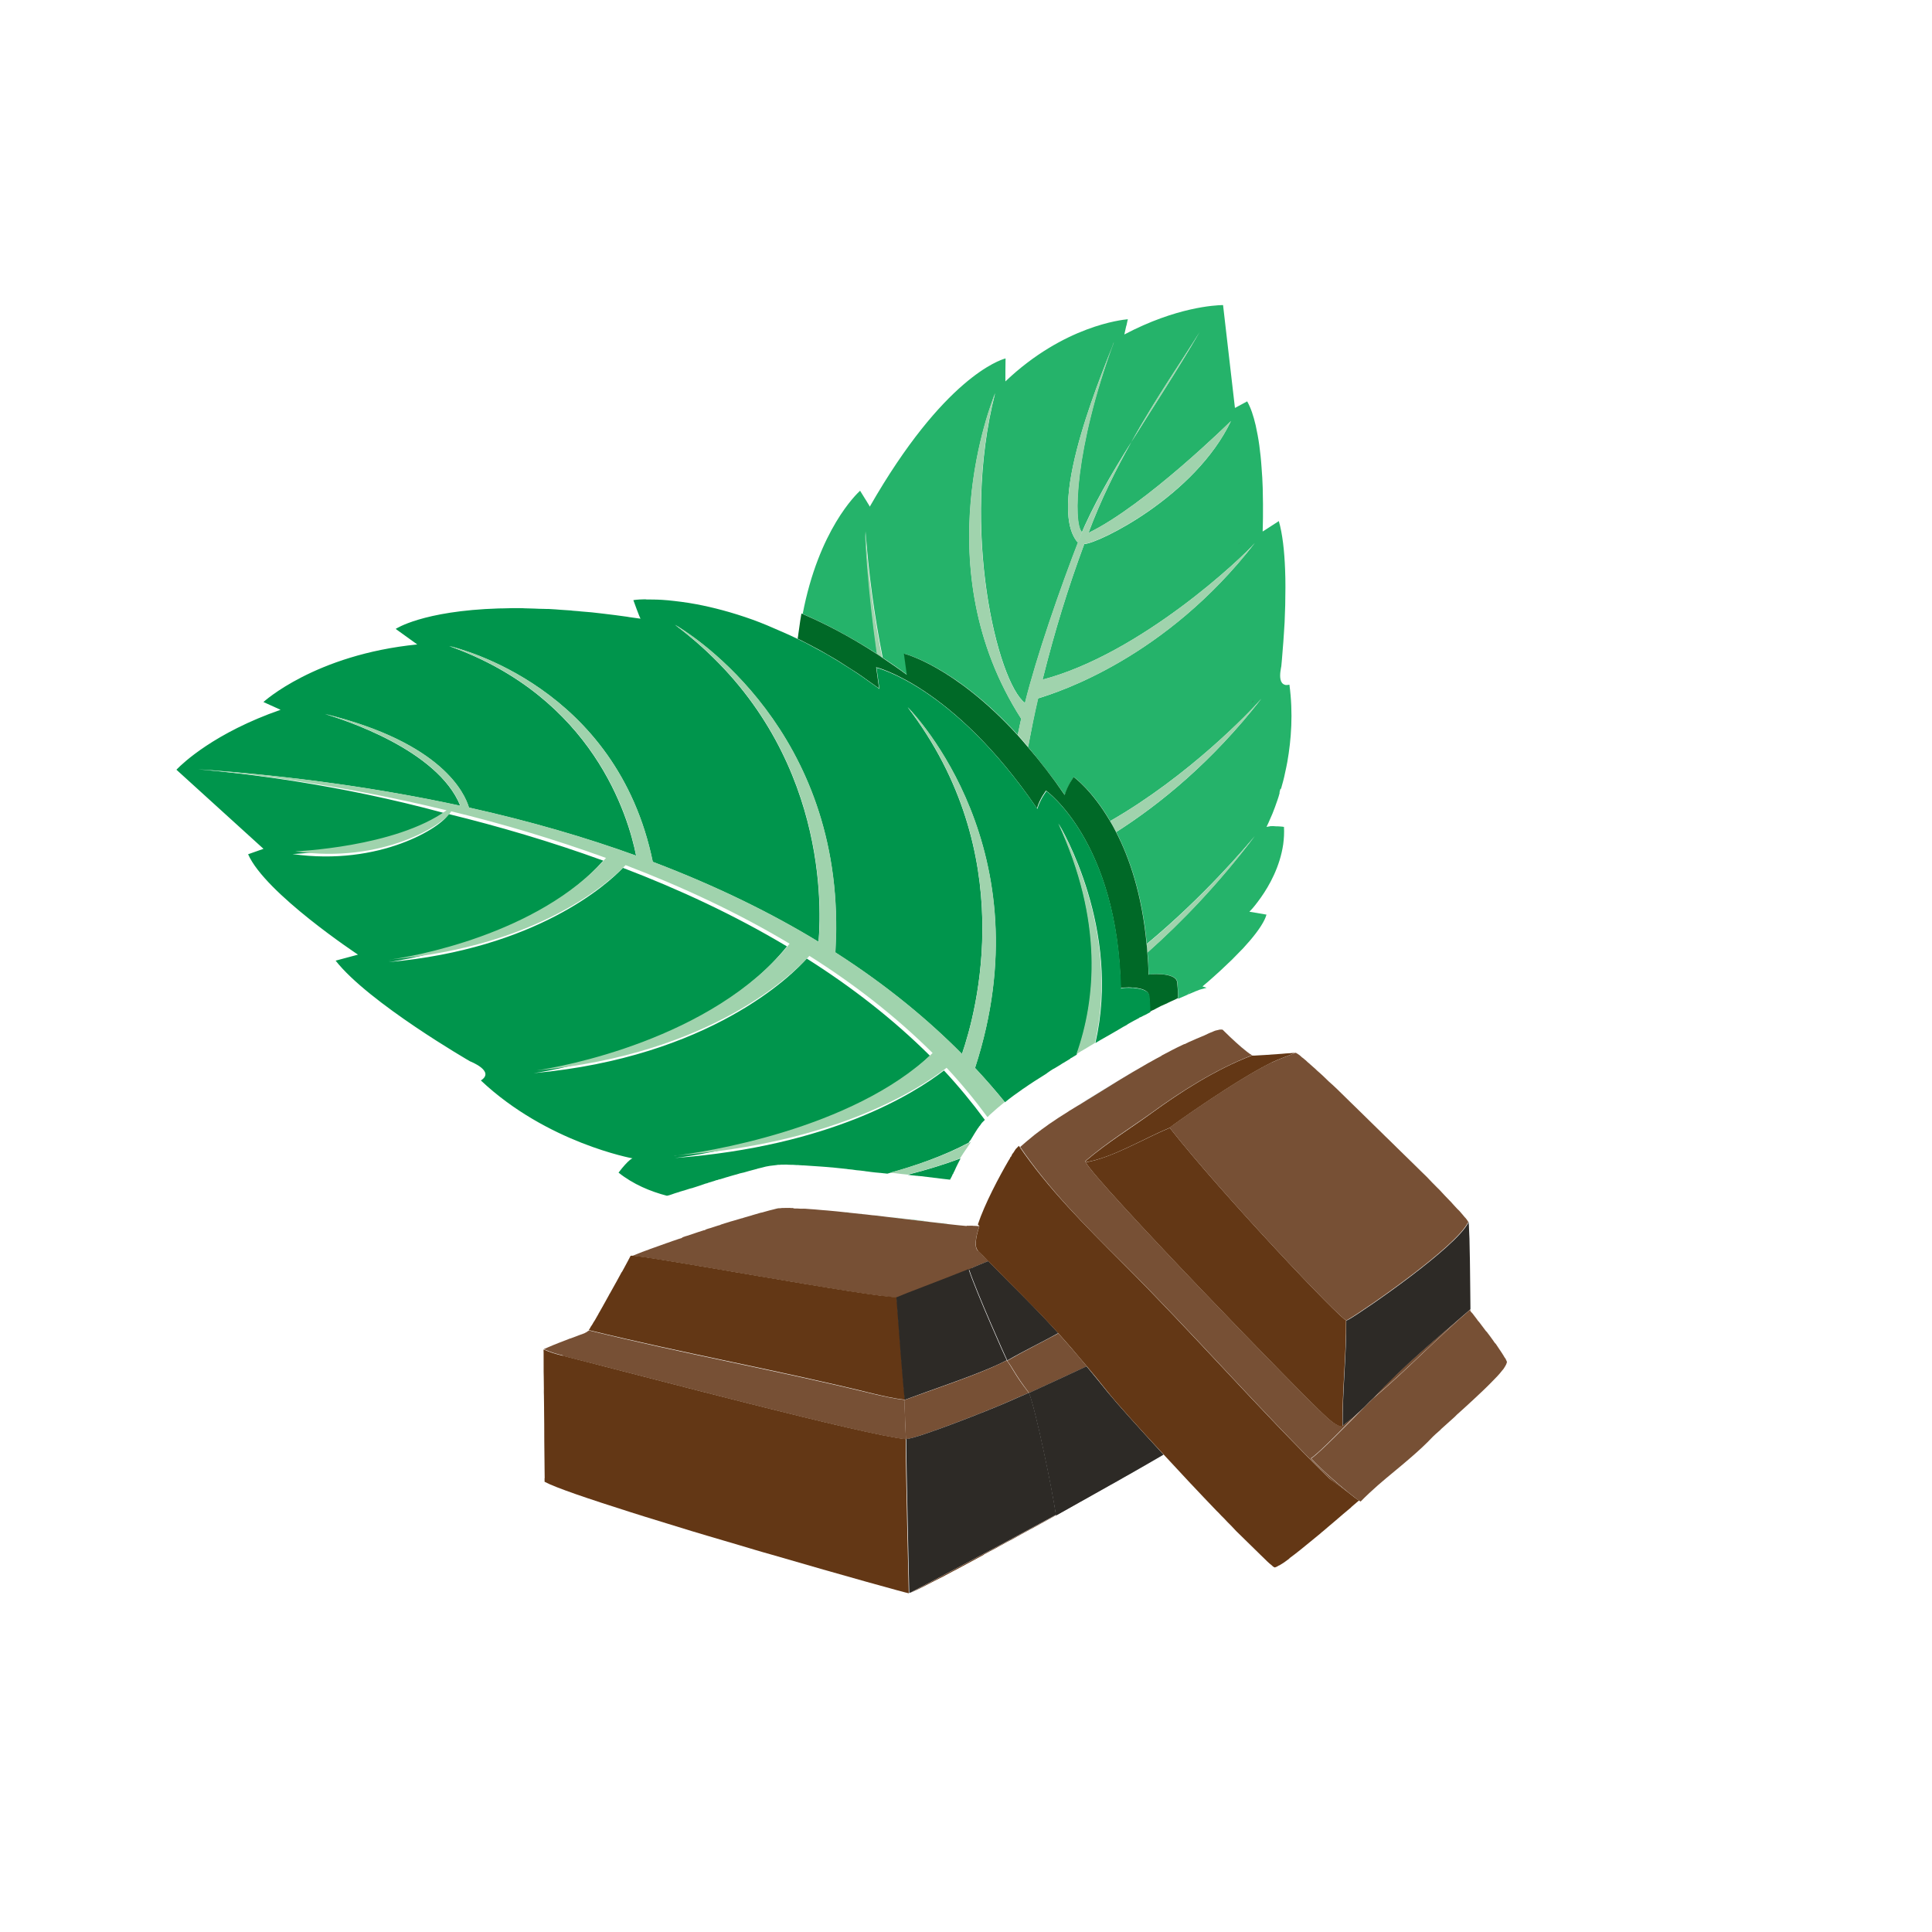 <svg xmlns="http://www.w3.org/2000/svg" fill="none" viewBox="0 0 57 57" height="57" width="57">
<g clip-path="url(#clip0_52_38452)">
<path fill="#D1EDFA" d="M36.434 12.006C36.434 12.006 36.434 12.006 36.781 11.82C36.781 11.82 36.781 11.82 36.777 11.816C36.659 11.88 36.576 11.925 36.524 11.953C36.497 11.966 36.477 11.978 36.461 11.986C36.45 11.998 36.438 12.002 36.43 12.002L36.434 12.006Z"></path>
<path fill="#A0D3AD" d="M15.817 31.593C15.817 31.593 15.754 31.602 15.719 31.606C15.719 31.606 15.754 31.602 15.817 31.593Z"></path>
<path fill="#795035" d="M16.031 39.823C16.031 39.823 16.032 39.839 16.032 39.855C16.032 39.871 16.036 39.891 16.036 39.907C16.036 39.867 16.035 39.835 16.035 39.819C16.035 39.819 16.031 39.823 16.027 39.827L16.031 39.823Z"></path>
<path fill="#633715" d="M31.154 44.71C31.154 44.71 31.149 44.706 31.149 44.698C29.141 45.795 27.124 46.853 26.852 46.995C26.887 46.983 26.974 46.942 27.093 46.885C27.152 46.857 27.219 46.82 27.294 46.784C27.452 46.703 27.645 46.601 27.874 46.488C27.878 46.484 27.882 46.48 27.894 46.476C28.218 46.305 28.596 46.103 29.015 45.876C29.015 45.876 29.023 45.868 29.026 45.864C29.145 45.799 29.263 45.734 29.39 45.67C29.429 45.645 29.473 45.625 29.512 45.601C29.63 45.536 29.749 45.471 29.875 45.407C29.922 45.382 29.966 45.354 30.013 45.33C30.076 45.297 30.135 45.261 30.198 45.228C30.262 45.196 30.321 45.16 30.384 45.127C30.396 45.115 30.416 45.111 30.431 45.103C30.68 44.969 30.928 44.828 31.181 44.69C31.248 44.653 31.319 44.613 31.386 44.577C31.493 44.516 31.595 44.459 31.702 44.398C31.773 44.358 31.844 44.318 31.915 44.277C31.943 44.265 31.97 44.245 31.998 44.233C32.073 44.188 32.152 44.148 32.231 44.099C32.282 44.071 32.333 44.042 32.385 44.014C32.404 44.002 32.42 43.994 32.44 43.982C32.475 43.962 32.507 43.945 32.542 43.925C32.609 43.889 32.68 43.848 32.743 43.808C32.601 43.889 32.452 43.97 32.298 44.055C31.891 44.285 31.497 44.504 31.149 44.698L31.154 44.71Z"></path>
<path fill="#2D2A26" d="M34.321 42.913C33.717 43.273 32.991 43.678 32.297 44.066C32.447 43.985 32.593 43.901 32.743 43.819C32.889 43.742 33.031 43.662 33.165 43.581C33.169 43.577 33.173 43.573 33.177 43.569C33.445 43.415 33.705 43.269 33.938 43.136C33.95 43.124 33.966 43.124 33.977 43.112C34.088 43.047 34.194 42.986 34.293 42.926C34.293 42.926 34.297 42.922 34.301 42.918L34.321 42.913Z"></path>
<path fill="#CFEBF8" d="M37.016 31.14C37.159 31.138 37.508 31.11 37.813 31.087C37.896 31.082 37.98 31.078 38.051 31.069L38.067 31.069C38.118 31.064 38.158 31.064 38.202 31.059C38.162 31.06 38.111 31.064 38.059 31.069C38.059 31.069 38.047 31.073 38.043 31.069C37.968 31.074 37.892 31.079 37.805 31.087C37.654 31.097 37.488 31.107 37.341 31.12C37.266 31.125 37.206 31.13 37.147 31.134C37.087 31.139 37.04 31.139 37.008 31.14C37.008 31.14 37.016 31.14 37.024 31.14L37.016 31.14Z"></path>
<path fill="#CFEBF8" d="M34.623 30.971C34.623 30.971 34.579 30.991 34.56 31.003L34.524 31.023L34.508 31.04C34.508 31.04 34.493 31.04 34.489 31.044C34.481 31.052 34.469 31.056 34.453 31.064C34.508 31.032 34.564 31.007 34.623 30.979L34.623 30.971Z"></path>
<path fill="#CFEBF8" d="M35.938 30.393L35.906 30.401C35.938 30.393 35.966 30.381 35.997 30.38C35.997 30.38 36.009 30.376 36.017 30.376C36.017 30.376 36.017 30.376 36.009 30.376C36.001 30.376 35.993 30.384 35.986 30.384C35.97 30.385 35.954 30.393 35.942 30.397L35.938 30.393Z"></path>
<path fill="#CFEBF8" d="M35.552 30.548C35.62 30.52 35.691 30.487 35.762 30.454C35.77 30.446 35.778 30.446 35.789 30.442C35.813 30.434 35.833 30.422 35.856 30.414C35.845 30.418 35.833 30.422 35.821 30.426C35.781 30.442 35.746 30.455 35.71 30.475C35.71 30.475 35.71 30.475 35.706 30.479C35.647 30.507 35.596 30.528 35.572 30.536L35.564 30.544C35.564 30.544 35.56 30.54 35.556 30.544L35.541 30.552C35.541 30.552 35.536 30.556 35.533 30.56C35.454 30.593 35.374 30.625 35.292 30.662C35.212 30.695 35.138 30.731 35.062 30.768C35.232 30.69 35.398 30.617 35.564 30.552L35.552 30.548Z"></path>
<path fill="#CFEBF8" d="M32.033 32.475C32.14 32.406 32.254 32.338 32.368 32.269C32.81 31.994 33.264 31.716 33.729 31.449C33.769 31.424 33.804 31.404 33.843 31.38C33.792 31.408 33.745 31.441 33.697 31.465C33.595 31.521 33.5 31.578 33.398 31.635C33.047 31.841 32.7 32.051 32.361 32.261C32.246 32.33 32.14 32.398 32.025 32.467C31.958 32.512 31.891 32.548 31.828 32.588C31.828 32.588 31.868 32.572 31.887 32.56C31.943 32.528 31.994 32.491 32.049 32.459L32.033 32.475Z"></path>
<path fill="#CFEBF8" d="M37.016 31.139C37.158 31.138 37.508 31.11 37.813 31.087C37.508 31.11 37.154 31.134 37.016 31.139Z"></path>
<path fill="#CFEBF8" d="M36.312 30.599C36.505 30.788 36.774 31.035 36.961 31.14C36.961 31.14 36.981 31.144 36.993 31.14C36.977 31.14 36.969 31.14 36.961 31.14C36.865 31.085 36.757 30.995 36.641 30.897C36.525 30.799 36.417 30.693 36.316 30.603L36.312 30.599Z"></path>
<path fill="#CFEBF8" d="M44.309 39.932C44.341 39.988 44.369 40.031 44.394 40.07C44.369 40.031 44.345 39.984 44.309 39.932Z"></path>
<path fill="#CFEBF8" d="M44.455 40.197L44.447 40.189C44.439 40.165 44.423 40.134 44.406 40.094C44.431 40.142 44.451 40.177 44.455 40.205L44.455 40.197Z"></path>
<path fill="#25B36A" d="M23.551 18.844C23.551 18.844 23.57 18.856 23.578 18.856C23.57 18.848 23.559 18.844 23.547 18.841L23.551 18.844Z"></path>
<path fill="#25B36A" d="M30.593 23.857C30.673 23.567 30.857 23.338 30.861 23.334C30.861 23.334 30.677 23.563 30.593 23.857Z"></path>
<path fill="#25B36A" d="M25.939 20.311C25.939 20.311 25.939 20.311 25.943 20.315C25.861 19.748 25.857 19.697 25.857 19.689C25.857 19.689 25.886 19.898 25.943 20.315L25.939 20.311Z"></path>
<path fill="#25B36A" d="M37.872 24.382L37.867 24.387L37.872 24.391L37.872 24.382Z"></path>
<path fill="#25B36A" d="M23.663 18.105C24.345 18.395 25.087 18.784 25.883 19.296C25.608 17.378 25.532 15.794 25.538 15.675C25.623 16.905 25.799 18.185 26.043 19.405C26.282 19.561 26.522 19.725 26.77 19.913L26.684 19.287C26.684 19.287 28.161 19.64 30.028 21.68C30.066 21.521 30.089 21.37 30.131 21.207C27.273 16.76 29.264 11.861 29.36 11.602C28.332 15.606 29.424 20.123 30.241 20.741C30.579 19.384 31.249 17.432 31.871 15.834C31.848 15.889 31.817 15.945 31.793 16.001C30.808 14.841 32.7 10.605 32.853 10.111C31.704 13.228 31.652 15.447 31.917 15.698C31.898 15.742 31.882 15.79 31.863 15.834C32.238 14.929 32.776 14.002 33.377 13.043C34.136 11.689 34.918 10.577 35.394 9.794C34.732 10.929 34.021 12.008 33.377 13.043C32.921 13.854 32.474 14.752 32.112 15.724C33.798 14.908 36.316 12.424 36.316 12.424C35.252 14.65 32.397 16.042 31.988 16.051C31.502 17.366 31.126 18.584 30.757 20.053C33.658 19.288 36.657 16.449 37.017 16.024C34.39 19.407 31.241 20.417 30.624 20.606C30.514 21.08 30.42 21.561 30.33 22.038C30.68 22.451 31.046 22.92 31.417 23.456C31.501 23.161 31.685 22.925 31.685 22.925C31.685 22.925 32.217 23.304 32.755 24.223C35.063 22.9 36.884 20.999 37.213 20.615C35.761 22.476 34.226 23.723 32.933 24.547C33.33 25.32 33.699 26.396 33.834 27.847C35.482 26.484 36.752 24.994 37.019 24.666C35.946 26.082 34.851 27.209 33.856 28.097C33.874 28.311 33.885 28.534 33.891 28.76C33.871 28.74 34.708 28.664 34.735 28.981C34.739 29.04 34.757 29.215 34.764 29.465C34.847 29.428 34.93 29.392 35.009 29.359L35.037 29.347C35.068 29.315 35.103 29.271 35.127 29.239C35.099 29.275 35.076 29.307 35.048 29.343C35.072 29.334 35.104 29.318 35.143 29.302C35.159 29.294 35.175 29.286 35.199 29.278C35.242 29.257 35.293 29.237 35.341 29.221C35.365 29.212 35.384 29.2 35.404 29.196C35.44 29.184 35.475 29.179 35.511 29.167C35.543 29.159 35.566 29.151 35.598 29.142L35.538 29.123L35.478 29.104C35.478 29.104 35.486 29.096 35.494 29.088C35.518 29.064 35.569 29.027 35.632 28.971C35.73 28.887 35.864 28.766 36.017 28.626C36.119 28.529 36.229 28.425 36.343 28.317C36.453 28.204 36.567 28.088 36.677 27.976C36.948 27.683 37.191 27.379 37.311 27.127C37.334 27.079 37.353 27.028 37.365 26.984L36.86 26.898C36.86 26.898 36.876 26.882 36.907 26.85C36.97 26.786 37.076 26.654 37.201 26.478C37.451 26.126 37.763 25.567 37.859 24.907C37.881 24.74 37.891 24.569 37.881 24.394L37.861 24.398C37.861 24.398 37.857 24.395 37.853 24.391C37.797 24.383 37.75 24.384 37.706 24.38C37.658 24.381 37.615 24.377 37.579 24.374C37.551 24.37 37.523 24.374 37.5 24.375C37.484 24.375 37.468 24.375 37.456 24.379C37.456 24.379 37.456 24.379 37.452 24.383C37.428 24.383 37.408 24.387 37.397 24.392C37.381 24.392 37.369 24.396 37.365 24.4C37.38 24.368 37.45 24.224 37.543 24.001C37.59 23.889 37.636 23.754 37.69 23.602C37.713 23.539 37.732 23.471 37.751 23.403L37.751 23.372L37.758 23.34L37.778 23.272L37.794 23.272C37.836 23.125 37.882 22.965 37.915 22.794C37.938 22.691 37.961 22.587 37.98 22.48C38.096 21.824 38.155 21.041 38.042 20.201C38.042 20.201 38.042 20.201 38.034 20.201C38.007 20.205 37.987 20.21 37.963 20.21C37.955 20.21 37.939 20.21 37.931 20.21C37.931 20.21 37.927 20.206 37.919 20.206C37.919 20.206 37.915 20.202 37.907 20.203C37.76 20.16 37.758 19.962 37.776 19.815C37.787 19.724 37.802 19.66 37.802 19.66C37.802 19.66 37.831 19.374 37.862 18.941C37.876 18.766 37.886 18.571 37.9 18.357C37.916 18.035 37.924 17.682 37.924 17.329C37.926 17.15 37.92 16.971 37.914 16.793C37.893 16.261 37.84 15.754 37.728 15.37C37.728 15.37 37.721 15.378 37.717 15.382C37.26 15.681 37.252 15.681 37.252 15.681C37.252 15.681 37.255 15.677 37.252 15.673C37.255 15.629 37.273 15.081 37.254 14.395C37.248 14.2 37.237 13.994 37.219 13.78C37.21 13.677 37.205 13.569 37.192 13.462C37.17 13.252 37.144 13.046 37.106 12.844C37.085 12.745 37.068 12.65 37.047 12.551C37.014 12.409 36.977 12.278 36.936 12.159C36.895 12.041 36.846 11.93 36.794 11.839C36.794 11.839 36.79 11.843 36.786 11.847C36.442 12.03 36.438 12.034 36.438 12.034L36.434 12.03L36.084 9.001C36.084 9.001 36.076 9.001 36.069 9.001C36.069 9.001 36.064 8.997 36.06 9.001C35.858 9.007 34.712 9.055 33.168 9.87C33.168 9.87 33.168 9.87 33.172 9.866C33.195 9.762 33.214 9.687 33.225 9.627C33.229 9.615 33.233 9.603 33.237 9.591C33.259 9.472 33.271 9.436 33.275 9.424L33.279 9.42C33.279 9.42 33.275 9.424 33.263 9.42C33.108 9.434 31.387 9.611 29.662 11.253C29.662 11.253 29.662 11.245 29.662 11.237C29.663 10.987 29.662 10.836 29.665 10.737C29.667 10.574 29.667 10.574 29.667 10.574C29.667 10.574 29.663 10.578 29.655 10.578C29.505 10.62 27.843 11.138 25.661 14.948C25.661 14.948 25.653 14.94 25.653 14.932C25.645 14.916 25.633 14.889 25.609 14.857C25.593 14.833 25.581 14.814 25.564 14.782C25.532 14.727 25.492 14.672 25.463 14.62C25.415 14.541 25.375 14.478 25.375 14.478C25.375 14.478 25.371 14.482 25.367 14.486C25.272 14.575 24.152 15.631 23.679 18.128L23.663 18.105ZM36.537 16.057C36.537 16.057 36.572 16.021 36.584 16.001C36.584 16.001 36.565 16.021 36.537 16.057ZM36.921 20.745C36.944 20.721 36.964 20.701 36.98 20.669C36.98 20.669 36.952 20.697 36.921 20.745ZM36.37 27.518C36.37 27.518 36.402 27.479 36.417 27.454C36.417 27.454 36.394 27.479 36.37 27.518ZM36.737 25.05C36.761 25.026 36.78 24.998 36.8 24.97C36.8 24.97 36.772 24.998 36.737 25.05Z"></path>
<path fill="#25B36A" d="M33.072 29.169C33.072 29.169 33.072 29.169 33.08 29.161C33.08 29.161 33.072 29.161 33.076 29.165L33.072 29.169Z"></path>
<path fill="#25B36A" d="M33.308 29.143C33.189 29.144 33.102 29.153 33.078 29.161C33.11 29.153 33.201 29.148 33.308 29.143Z"></path>
<path fill="#524B48" d="M36.574 16.002C36.574 16.002 36.539 16.038 36.527 16.057C36.559 16.026 36.574 16.002 36.574 16.002Z"></path>
<path fill="#524B48" d="M36.981 20.669C36.957 20.693 36.938 20.713 36.922 20.745C36.965 20.701 36.985 20.673 36.981 20.669Z"></path>
<path fill="#524B48" d="M36.797 24.97C36.774 24.994 36.754 25.022 36.735 25.05C36.774 25.002 36.793 24.974 36.797 24.97Z"></path>
<path fill="#524B48" d="M36.398 27.459C36.398 27.459 36.367 27.499 36.352 27.522C36.379 27.487 36.398 27.459 36.398 27.459Z"></path>
<path fill="#A0D3AD" d="M33.375 13.043C34.019 12.008 34.733 10.925 35.392 9.794C34.912 10.581 34.13 11.693 33.375 13.043Z"></path>
<path fill="#A0D3AD" d="M37.213 20.615C36.883 20.999 35.062 22.9 32.754 24.223C32.815 24.322 32.872 24.432 32.932 24.547C34.225 23.723 35.76 22.476 37.213 20.615Z"></path>
<path fill="#A0D3AD" d="M32.853 10.111C32.7 10.605 30.805 14.837 31.794 16.001C31.817 15.945 31.848 15.889 31.871 15.834C31.89 15.79 31.906 15.742 31.925 15.698C31.66 15.447 31.712 13.228 32.861 10.111L32.853 10.111Z"></path>
<path fill="#A0D3AD" d="M25.524 15.679C25.513 15.795 25.594 17.381 25.869 19.3C25.92 19.335 25.976 19.374 26.028 19.409C25.785 18.189 25.609 16.909 25.524 15.679Z"></path>
<path fill="#A0D3AD" d="M30.628 20.602C31.249 20.416 34.398 19.406 37.021 16.02C36.66 16.445 33.662 19.283 30.761 20.049C31.13 18.58 31.506 17.361 31.992 16.046C32.397 16.034 35.255 14.646 36.319 12.419C36.319 12.419 33.801 14.903 32.115 15.719C32.478 14.747 32.921 13.853 33.38 13.039C32.784 14.002 32.246 14.928 31.866 15.829C31.245 17.428 30.575 19.38 30.236 20.737C29.42 20.119 28.327 15.601 29.356 11.597C29.26 11.856 27.268 16.756 30.126 21.203C30.088 21.362 30.062 21.517 30.024 21.676C30.128 21.786 30.233 21.912 30.337 22.038C30.424 21.556 30.522 21.079 30.632 20.606L30.628 20.602Z"></path>
<path fill="#A0D3AD" d="M37.017 24.674C36.751 25.002 35.481 26.492 33.833 27.855C33.837 27.939 33.846 28.018 33.855 28.105C34.854 27.221 35.945 26.09 37.017 24.674Z"></path>
<path fill="#A0D3AD" d="M35.126 29.239C35.094 29.271 35.063 29.311 35.035 29.347L35.039 29.343C35.067 29.307 35.09 29.275 35.118 29.239L35.126 29.239Z"></path>
<path fill="#006927" d="M34.758 29.465C34.756 29.219 34.734 29.04 34.729 28.981C34.698 28.668 33.865 28.74 33.885 28.76C33.883 28.529 33.869 28.311 33.85 28.097C33.846 28.014 33.837 27.927 33.828 27.847C33.693 26.396 33.324 25.312 32.927 24.547C32.866 24.432 32.81 24.322 32.749 24.223C32.211 23.304 31.679 22.925 31.679 22.925C31.679 22.925 31.495 23.161 31.411 23.455C31.04 22.912 30.678 22.447 30.324 22.038C30.22 21.912 30.111 21.79 30.011 21.676C28.143 19.636 26.667 19.283 26.667 19.283L26.753 19.909C26.509 19.725 26.265 19.565 26.025 19.401C25.973 19.366 25.917 19.327 25.865 19.292C25.073 18.776 24.327 18.391 23.645 18.101C23.619 18.24 23.597 18.391 23.578 18.538C23.571 18.586 23.564 18.634 23.556 18.689C23.553 18.741 23.541 18.785 23.534 18.84C23.534 18.84 23.534 18.84 23.538 18.844C23.546 18.852 23.558 18.856 23.57 18.86C23.698 18.922 23.826 18.992 23.961 19.062C24.049 19.109 24.137 19.155 24.229 19.206C24.349 19.276 24.476 19.346 24.6 19.42C24.696 19.475 24.792 19.537 24.888 19.6C25.02 19.682 25.144 19.764 25.28 19.85C25.399 19.928 25.523 20.018 25.648 20.108C25.744 20.178 25.84 20.241 25.936 20.311C25.878 19.893 25.849 19.685 25.849 19.685C25.849 19.685 28.118 20.224 30.594 23.849C30.674 23.559 30.862 23.326 30.862 23.326C30.862 23.326 32.978 24.832 33.064 29.157L33.068 29.153C33.068 29.153 33.068 29.153 33.072 29.149C33.096 29.141 33.183 29.132 33.302 29.131C33.326 29.131 33.346 29.134 33.369 29.134C33.397 29.138 33.421 29.138 33.453 29.137C33.508 29.145 33.56 29.148 33.616 29.163C33.767 29.194 33.891 29.26 33.9 29.379C33.904 29.438 33.922 29.605 33.929 29.847L33.996 29.81L34.02 29.802L34.099 29.762C34.099 29.762 34.099 29.762 34.102 29.758C34.134 29.741 34.166 29.725 34.197 29.709C34.229 29.693 34.264 29.672 34.3 29.66C34.347 29.636 34.395 29.619 34.438 29.599C34.442 29.595 34.446 29.591 34.458 29.587L34.462 29.583L34.486 29.575L34.517 29.558L34.545 29.546C34.545 29.546 34.592 29.522 34.616 29.514C34.655 29.497 34.691 29.477 34.734 29.457C34.734 29.457 34.742 29.449 34.75 29.449L34.758 29.465Z"></path>
<path fill="#00954C" d="M25.605 35.826L25.561 35.823C25.561 35.823 25.49 35.816 25.454 35.812C25.438 35.812 25.418 35.808 25.403 35.809C25.403 35.809 25.399 35.805 25.391 35.805C25.462 35.812 25.53 35.823 25.597 35.826L25.605 35.826Z"></path>
<path fill="#00954C" d="M24.961 35.758C24.961 35.758 25.009 35.765 25.032 35.765C25.032 35.765 25.032 35.765 25.028 35.761C25.028 35.761 25.017 35.757 25.013 35.761C24.997 35.761 24.977 35.758 24.965 35.754L24.961 35.758Z"></path>
<path fill="#00954C" d="M27.94 36.107C27.94 36.107 27.94 36.107 27.936 36.103C27.92 36.103 27.9 36.1 27.884 36.1C27.884 36.1 27.84 36.096 27.82 36.093C27.82 36.093 27.816 36.089 27.808 36.089C27.749 36.085 27.689 36.074 27.626 36.067C27.578 36.059 27.526 36.056 27.479 36.049C27.459 36.045 27.439 36.041 27.423 36.041C27.407 36.041 27.387 36.038 27.371 36.038C27.308 36.031 27.236 36.023 27.173 36.016C27.097 36.005 27.026 35.998 26.946 35.991C26.946 35.991 26.942 35.987 26.934 35.987L26.843 35.976L26.668 35.954L26.596 35.947L26.422 35.925C26.358 35.918 26.286 35.911 26.219 35.899C26.859 35.976 27.471 36.049 27.944 36.103L27.94 36.107Z"></path>
<path fill="#00954C" d="M26.035 35.877C26.027 35.877 26.015 35.873 25.999 35.874C25.955 35.87 25.907 35.863 25.864 35.859C25.864 35.859 25.848 35.859 25.844 35.855C25.935 35.866 26.027 35.877 26.118 35.888C26.09 35.885 26.062 35.881 26.035 35.877Z"></path>
<path fill="#00954C" d="M22.852 35.673C22.852 35.673 22.883 35.665 22.895 35.661C22.935 35.653 22.986 35.648 23.038 35.644C23.014 35.644 22.994 35.648 22.974 35.652C22.947 35.656 22.915 35.657 22.895 35.661C22.883 35.665 22.871 35.669 22.855 35.669L22.852 35.673Z"></path>
<path fill="#00954C" d="M22.536 35.756C22.536 35.756 22.536 35.756 22.532 35.76C22.512 35.764 22.492 35.769 22.469 35.777C22.492 35.769 22.512 35.764 22.54 35.76L22.536 35.756Z"></path>
<path fill="#00954C" d="M21.609 36.032C21.677 36.012 21.744 35.991 21.807 35.974C21.74 35.995 21.677 36.012 21.609 36.032Z"></path>
<path fill="#00954C" d="M28.324 34.182C27.901 34.341 27.391 34.502 26.781 34.659C26.817 34.663 26.857 34.67 26.892 34.674C26.928 34.677 26.956 34.681 26.992 34.684C27.02 34.688 27.047 34.692 27.079 34.691C27.079 34.691 27.083 34.695 27.091 34.695C27.091 34.695 27.099 34.695 27.107 34.695C27.131 34.695 27.155 34.703 27.179 34.702C27.405 34.728 27.612 34.757 27.811 34.779C27.882 34.786 27.958 34.797 28.029 34.804C28.049 34.768 28.064 34.736 28.084 34.7C28.095 34.681 28.099 34.661 28.107 34.645C28.107 34.645 28.111 34.641 28.115 34.637L28.122 34.629L28.142 34.577C28.142 34.577 28.146 34.573 28.15 34.569C28.192 34.469 28.235 34.385 28.274 34.306C28.274 34.306 28.282 34.297 28.282 34.29C28.301 34.254 28.321 34.218 28.336 34.186L28.324 34.182Z"></path>
<path fill="#00954C" d="M23.28 35.637L23.216 35.638C23.184 35.638 23.161 35.639 23.133 35.643C23.184 35.638 23.24 35.638 23.299 35.641C23.299 35.641 23.292 35.641 23.284 35.641L23.28 35.637Z"></path>
<path fill="#00954C" d="M19.705 35.275L19.712 35.267L19.716 35.271L19.784 35.25L19.843 35.23L19.879 35.217L19.914 35.205L19.982 35.184L20.037 35.168L20.065 35.156L20.084 35.151L20.152 35.131L20.183 35.123L20.298 35.086L20.322 35.078L20.353 35.069L20.397 35.057L20.417 35.053L20.46 35.04L20.464 35.036L20.484 35.032L20.52 35.02L20.622 34.987L20.646 34.979L20.777 34.934L20.812 34.921L20.844 34.913L20.864 34.909L20.891 34.897L21.117 34.827L21.125 34.819L21.148 34.819L21.192 34.806L21.2 34.798L21.236 34.794L21.437 34.732L21.469 34.724L21.524 34.707L21.592 34.687L21.797 34.629L21.821 34.621C21.833 34.617 21.845 34.613 21.861 34.612C21.881 34.608 21.896 34.6 21.912 34.6C21.916 34.596 21.924 34.596 21.932 34.596C21.988 34.579 22.043 34.563 22.106 34.546C22.189 34.526 22.265 34.505 22.34 34.484C22.34 34.484 22.34 34.484 22.344 34.48C22.435 34.459 22.518 34.439 22.593 34.418C22.672 34.401 22.756 34.389 22.851 34.38C22.874 34.379 22.902 34.375 22.922 34.371C22.922 34.371 22.938 34.371 22.942 34.367C22.946 34.363 22.958 34.367 22.966 34.366C22.989 34.366 23.021 34.366 23.049 34.361C23.049 34.361 23.073 34.361 23.089 34.361C23.089 34.361 23.105 34.361 23.112 34.361C23.112 34.361 23.12 34.361 23.128 34.361C23.128 34.361 23.128 34.361 23.136 34.361C23.136 34.361 23.144 34.361 23.152 34.36C23.168 34.36 23.192 34.36 23.216 34.36C23.232 34.36 23.232 34.36 23.251 34.363L23.358 34.366L23.398 34.366L23.509 34.373C23.509 34.373 23.533 34.372 23.541 34.372L23.577 34.376L23.637 34.379L23.672 34.383L23.704 34.382C23.875 34.392 24.066 34.406 24.264 34.42C24.292 34.424 24.324 34.423 24.352 34.427C24.367 34.427 24.379 34.431 24.395 34.43C24.439 34.434 24.475 34.438 24.518 34.441L24.562 34.444C24.697 34.459 24.84 34.473 24.983 34.488L25.023 34.495C25.102 34.502 25.182 34.509 25.262 34.524C25.341 34.531 25.42 34.538 25.504 34.55C25.504 34.55 25.516 34.553 25.524 34.553C25.524 34.553 25.536 34.557 25.544 34.557C25.587 34.56 25.635 34.568 25.683 34.575C25.774 34.586 25.866 34.597 25.961 34.604C25.961 34.604 25.973 34.608 25.977 34.604C25.981 34.608 25.993 34.604 26.005 34.608C26.025 34.611 26.048 34.611 26.068 34.615C26.08 34.619 26.092 34.615 26.104 34.618C26.132 34.622 26.16 34.626 26.183 34.626C27.015 34.394 27.853 34.1 28.575 33.715C28.587 33.703 28.595 33.695 28.599 33.675C28.602 33.671 28.606 33.667 28.61 33.663C28.61 33.663 28.614 33.659 28.618 33.655C28.622 33.651 28.626 33.647 28.626 33.647C28.634 33.639 28.638 33.627 28.645 33.619C28.684 33.555 28.724 33.491 28.759 33.431C28.778 33.403 28.786 33.387 28.802 33.363C28.817 33.339 28.837 33.311 28.848 33.291C28.864 33.275 28.876 33.263 28.884 33.239C28.891 33.231 28.899 33.223 28.907 33.215C28.931 33.183 28.95 33.155 28.966 33.131C28.966 33.131 28.974 33.123 28.977 33.119L28.985 33.111L29.005 33.091C29.005 33.091 29.005 33.091 29.009 33.087L29.025 33.071L29.056 33.039C28.681 32.531 28.279 32.043 27.85 31.583C26.976 32.259 24.5 33.818 19.911 34.165C20.621 34.082 25.063 33.419 27.436 31.147C26.341 30.059 25.112 29.108 23.801 28.28C23.382 28.757 20.955 31.189 15.74 31.662C16.45 31.563 20.93 30.756 23.218 27.922C21.672 26.997 20.024 26.233 18.378 25.604C17.931 26.077 15.828 27.993 11.462 28.385C12.025 28.308 15.793 27.668 17.8 25.392C16.242 24.825 14.69 24.373 13.233 24.016C13.043 24.395 11.213 25.566 8.629 25.197C8.629 25.197 11.577 25.081 13.098 23.985C9.989 23.142 7.258 22.818 5.844 22.698C8.724 22.901 11.292 23.279 13.58 23.774C12.911 22.114 10.119 21.227 9.585 21.066C13.052 21.914 13.711 23.415 13.834 23.827C15.653 24.232 17.289 24.711 18.767 25.246C18.537 24.086 17.503 20.576 13.251 19.062C13.538 19.13 18.198 20.267 19.258 25.428C21.147 26.146 22.767 26.946 24.149 27.788C24.255 26.533 24.326 21.741 19.913 18.435C20.184 18.591 24.603 21.226 24.667 27.188C24.67 27.481 24.657 27.791 24.645 28.101C26.18 29.084 27.401 30.107 28.38 31.097C28.815 29.834 30.079 25.181 26.778 20.866C26.971 21.062 30.848 25.101 28.766 31.506C29.087 31.852 29.384 32.19 29.65 32.52C29.811 32.388 29.977 32.267 30.142 32.154C30.162 32.134 30.189 32.122 30.213 32.105C30.414 31.964 30.623 31.831 30.844 31.694L30.891 31.662L30.899 31.654C30.938 31.629 30.978 31.597 31.017 31.573L31.052 31.553L31.064 31.541L31.088 31.532L31.143 31.5L31.277 31.419L31.344 31.375L31.38 31.355L31.573 31.238L31.597 31.213L31.616 31.209L31.66 31.181L31.755 31.124C31.755 31.124 31.758 31.12 31.762 31.116C31.762 31.116 31.766 31.112 31.77 31.108C32.34 29.499 32.566 27.182 31.233 24.299C31.322 24.449 33.084 27.415 32.318 30.773C32.421 30.708 32.523 30.652 32.63 30.591L32.752 30.522L32.807 30.49C32.886 30.442 32.965 30.401 33.044 30.352C33.103 30.316 33.162 30.28 33.222 30.251L33.261 30.227L33.273 30.215C33.383 30.15 33.494 30.094 33.608 30.033L33.628 30.013L33.644 30.013L33.672 30C33.711 29.976 33.75 29.96 33.794 29.939L33.861 29.903L33.928 29.867L33.94 29.855C33.937 29.616 33.92 29.45 33.915 29.39C33.906 29.271 33.778 29.209 33.631 29.175C33.579 29.164 33.523 29.157 33.468 29.149C33.44 29.145 33.412 29.142 33.384 29.146C33.361 29.146 33.341 29.143 33.317 29.143C33.21 29.14 33.123 29.149 33.087 29.161C33.087 29.161 33.087 29.161 33.083 29.165C33.079 29.169 33.075 29.173 33.075 29.173C32.985 24.844 30.873 23.342 30.873 23.342C30.873 23.342 30.689 23.578 30.605 23.865C28.125 20.236 25.86 19.701 25.86 19.701C25.86 19.701 25.869 19.756 25.947 20.327C25.947 20.327 25.947 20.327 25.943 20.323C25.843 20.249 25.751 20.19 25.655 20.12C25.531 20.03 25.411 19.944 25.287 19.862C25.155 19.772 25.027 19.694 24.895 19.612C24.799 19.549 24.703 19.487 24.607 19.432C24.483 19.358 24.36 19.284 24.236 19.218C24.144 19.167 24.056 19.121 23.968 19.074C23.841 19.004 23.705 18.934 23.577 18.872C23.569 18.864 23.557 18.86 23.549 18.86C23.545 18.856 23.541 18.852 23.529 18.849C23.382 18.775 23.238 18.713 23.09 18.647C22.784 18.511 22.484 18.383 22.206 18.283C21.584 18.06 21.031 17.919 20.553 17.828C20.235 17.768 19.953 17.736 19.711 17.711C19.587 17.7 19.476 17.693 19.377 17.69C19.377 17.69 19.361 17.691 19.353 17.691C19.317 17.687 19.294 17.687 19.262 17.688C19.198 17.688 19.131 17.685 19.075 17.686C19.075 17.686 19.059 17.686 19.047 17.682C19.032 17.682 19.024 17.682 19.008 17.682C18.801 17.685 18.686 17.706 18.686 17.706C18.686 17.706 18.879 18.247 18.899 18.251C18.899 18.251 18.887 18.247 18.883 18.251C18.827 18.244 18.779 18.237 18.724 18.229C18.668 18.222 18.62 18.215 18.565 18.207C18.545 18.203 18.525 18.2 18.505 18.196C18.386 18.181 18.271 18.163 18.151 18.148C18.02 18.13 17.893 18.115 17.766 18.101C17.555 18.075 17.349 18.053 17.15 18.04C17.078 18.033 17.015 18.025 16.947 18.022C16.912 18.018 16.88 18.019 16.848 18.011C16.745 18.004 16.649 17.997 16.546 17.991C16.443 17.984 16.343 17.973 16.244 17.97C16.209 17.966 16.177 17.967 16.145 17.967C16.113 17.968 16.078 17.964 16.046 17.964C15.946 17.961 15.859 17.962 15.764 17.955C15.672 17.952 15.573 17.95 15.482 17.947C15.458 17.947 15.43 17.943 15.406 17.943C15.208 17.938 15.021 17.944 14.843 17.949C14.795 17.95 14.755 17.95 14.708 17.951C12.462 18.023 11.674 18.555 11.674 18.555L12.31 19.013C9.289 19.315 7.772 20.712 7.772 20.712L8.278 20.941C6.325 21.621 5.386 22.524 5.229 22.685L5.225 22.689L5.205 22.709L7.774 25.043L7.32 25.203C7.824 26.356 10.562 28.165 10.562 28.165L9.902 28.342C10.876 29.586 13.867 31.312 13.867 31.312C13.867 31.312 14.62 31.602 14.187 31.877C16.139 33.717 18.661 34.175 18.661 34.175C18.661 34.175 18.554 34.196 18.249 34.596C18.685 34.944 19.195 35.153 19.677 35.279C19.677 35.279 19.677 35.279 19.681 35.283L19.693 35.271L19.709 35.271L19.705 35.275ZM19.99 34.093C19.926 34.101 19.891 34.106 19.887 34.102C19.922 34.097 19.954 34.097 19.99 34.093ZM11.497 28.317C11.497 28.317 11.497 28.317 11.493 28.321C11.493 28.321 11.481 28.325 11.477 28.322C11.505 28.317 11.529 28.317 11.556 28.313C11.537 28.317 11.521 28.317 11.509 28.321L11.497 28.317ZM15.728 31.602C15.728 31.602 15.791 31.593 15.827 31.589C15.763 31.598 15.728 31.602 15.728 31.602Z"></path>
<path fill="#A0D3AD" d="M19.883 34.102C19.883 34.102 19.922 34.101 19.985 34.093C19.95 34.097 19.918 34.097 19.883 34.102Z"></path>
<path fill="#A0D3AD" d="M26.429 34.615C26.532 34.63 26.639 34.641 26.739 34.651C26.739 34.651 26.751 34.655 26.755 34.651C26.759 34.655 26.77 34.651 26.774 34.655C27.38 34.502 27.894 34.337 28.317 34.178C28.321 34.174 28.329 34.166 28.333 34.162C28.399 34.054 28.458 33.97 28.513 33.89C28.513 33.89 28.513 33.89 28.517 33.886C28.54 33.854 28.56 33.818 28.583 33.786C28.603 33.758 28.622 33.73 28.642 33.694C28.642 33.694 28.645 33.69 28.649 33.686C27.927 34.071 27.093 34.37 26.258 34.597C26.314 34.604 26.369 34.612 26.429 34.615Z"></path>
<path fill="#A0D3AD" d="M28.77 31.502C30.852 25.097 26.974 21.058 26.782 20.862C30.083 25.177 28.815 29.834 28.384 31.093C27.405 30.104 26.179 29.077 24.649 28.097C24.665 27.783 24.678 27.482 24.671 27.184C24.607 21.223 20.188 18.587 19.917 18.431C24.334 21.742 24.259 26.529 24.153 27.785C22.771 26.942 21.151 26.142 19.261 25.424C18.198 20.267 13.542 19.127 13.255 19.058C17.506 20.573 18.544 24.078 18.771 25.243C17.293 24.707 15.656 24.228 13.838 23.823C13.719 23.416 13.056 21.91 9.589 21.062C10.123 21.223 12.915 22.11 13.584 23.77C11.296 23.275 8.728 22.898 5.848 22.694C7.262 22.814 9.988 23.134 13.176 23.906C11.656 25.002 8.708 25.117 8.708 25.117C11.292 25.494 13.121 24.315 13.311 23.936C14.772 24.289 16.325 24.749 17.879 25.312C15.871 27.588 12.107 28.232 11.54 28.305C15.91 27.917 18.009 25.997 18.457 25.524C20.103 26.153 21.746 26.914 23.296 27.842C21.009 30.677 16.528 31.483 15.819 31.582C21.029 31.105 23.456 28.674 23.88 28.201C25.191 29.028 26.419 29.979 27.515 31.067C25.142 33.339 20.699 34.002 19.989 34.085C24.574 33.734 27.054 32.179 27.928 31.503C28.362 31.967 28.76 32.451 29.134 32.959L29.146 32.947L29.174 32.919C29.182 32.911 29.189 32.903 29.197 32.895C29.197 32.895 29.197 32.895 29.201 32.891C29.351 32.754 29.496 32.63 29.642 32.513C29.376 32.182 29.087 31.844 28.758 31.498L28.77 31.502Z"></path>
<path fill="#A0D3AD" d="M32.293 30.777C32.293 30.777 32.293 30.777 32.297 30.773C32.297 30.773 32.301 30.769 32.305 30.765C33.071 27.407 31.312 24.445 31.219 24.291C32.548 27.17 32.327 29.491 31.757 31.101C31.843 31.044 31.934 30.991 32.025 30.939C32.115 30.886 32.202 30.83 32.293 30.777Z"></path>
<path fill="#795035" d="M18.606 37.053C18.579 37.105 18.552 37.165 18.524 37.217C18.556 37.161 18.587 37.105 18.614 37.053L18.606 37.053Z"></path>
<path fill="#775035" d="M23.384 35.64L23.345 35.641C23.345 35.641 23.309 35.637 23.293 35.637C23.23 35.638 23.174 35.638 23.126 35.639C23.11 35.639 23.087 35.639 23.071 35.639L23.043 35.644C22.988 35.644 22.932 35.653 22.9 35.661C22.889 35.665 22.869 35.669 22.857 35.673C22.805 35.686 22.754 35.698 22.702 35.711C22.651 35.723 22.596 35.74 22.54 35.756C22.54 35.756 22.532 35.764 22.528 35.76C22.505 35.769 22.485 35.773 22.457 35.777C22.457 35.777 22.445 35.781 22.437 35.781C22.358 35.806 22.271 35.831 22.184 35.855C22.18 35.859 22.172 35.859 22.16 35.864L22.129 35.872C22.097 35.88 22.061 35.892 22.03 35.901C21.986 35.913 21.943 35.925 21.895 35.942L21.891 35.946L21.887 35.942C21.863 35.95 21.84 35.958 21.82 35.962C21.753 35.983 21.689 36 21.622 36.02C21.61 36.024 21.598 36.028 21.59 36.029C21.59 36.029 21.539 36.041 21.511 36.053C21.432 36.078 21.345 36.102 21.262 36.131L21.254 36.139C21.254 36.139 21.203 36.152 21.179 36.16C21.1 36.185 21.017 36.213 20.938 36.238C20.938 36.238 20.938 36.238 20.93 36.238L20.882 36.254C20.882 36.254 20.871 36.258 20.863 36.259C20.855 36.267 20.839 36.267 20.827 36.271C20.827 36.271 20.823 36.275 20.819 36.279L20.807 36.283L20.796 36.295C20.796 36.295 20.78 36.295 20.772 36.295C20.716 36.312 20.657 36.332 20.602 36.349C20.554 36.365 20.507 36.382 20.459 36.398C20.4 36.418 20.333 36.439 20.273 36.459C20.269 36.463 20.262 36.464 20.254 36.464C20.226 36.476 20.198 36.48 20.171 36.492C20.159 36.496 20.147 36.5 20.131 36.508C20.131 36.508 20.131 36.508 20.127 36.513L20.123 36.517C20.123 36.517 20.119 36.521 20.115 36.525C20.084 36.533 20.056 36.545 20.024 36.553C20.005 36.557 19.989 36.566 19.965 36.574C19.886 36.599 19.815 36.623 19.74 36.652C19.716 36.66 19.692 36.668 19.668 36.676C19.585 36.705 19.514 36.73 19.439 36.758C19.435 36.762 19.423 36.766 19.415 36.766C19.407 36.766 19.399 36.774 19.392 36.775C19.317 36.803 19.245 36.828 19.174 36.852C19.166 36.86 19.154 36.856 19.146 36.864C19.071 36.893 19.004 36.914 18.941 36.938C18.941 36.938 18.941 36.938 18.937 36.942C18.874 36.967 18.814 36.987 18.771 37.007C18.724 37.024 18.688 37.044 18.652 37.056C18.652 37.056 18.652 37.056 18.648 37.06C18.818 36.991 26.025 38.343 26.521 38.278C26.521 38.278 26.532 38.274 26.541 38.273C26.75 38.18 27.77 37.804 28.628 37.457C28.643 37.449 28.667 37.441 28.683 37.433C28.622 37.271 28.479 36.911 28.473 36.733C28.472 36.621 28.425 36.316 28.562 36.176C28.562 36.176 28.562 36.176 28.57 36.176C28.419 36.162 28.216 36.144 27.97 36.115C27.497 36.06 26.885 35.987 26.245 35.911C26.217 35.907 26.189 35.904 26.154 35.9C26.062 35.889 25.971 35.878 25.88 35.867C25.832 35.86 25.78 35.856 25.736 35.853L25.645 35.842C25.574 35.835 25.506 35.824 25.439 35.82C25.319 35.806 25.196 35.795 25.077 35.781C25.053 35.781 25.029 35.773 25.005 35.773C24.795 35.748 24.592 35.73 24.397 35.712L24.266 35.702C24.187 35.695 24.107 35.688 24.028 35.681C23.992 35.677 23.956 35.674 23.925 35.674C23.865 35.671 23.801 35.663 23.742 35.66L23.726 35.66C23.726 35.66 23.71 35.66 23.702 35.66C23.702 35.66 23.69 35.657 23.686 35.661L23.639 35.661C23.639 35.661 23.599 35.662 23.579 35.658C23.543 35.654 23.504 35.655 23.472 35.655C23.464 35.655 23.448 35.655 23.44 35.655L23.384 35.64Z"></path>
<path fill="#775035" d="M16.589 40C19.048 40.616 25.541 42.353 26.729 42.463C26.683 41.562 26.689 41.308 26.701 41.304C26.391 41.268 26.041 41.192 25.774 41.128C23.032 40.455 20.121 39.93 17.383 39.253C17.383 39.253 17.387 39.249 17.394 39.241C17.379 39.257 17.351 39.269 17.331 39.281C17.323 39.289 17.316 39.297 17.304 39.301C17.296 39.309 17.284 39.314 17.272 39.318C17.252 39.33 17.233 39.342 17.213 39.346C17.177 39.358 17.13 39.375 17.078 39.395C17.007 39.42 16.928 39.452 16.841 39.485C16.837 39.489 16.829 39.489 16.821 39.489C16.719 39.53 16.604 39.575 16.493 39.616C16.383 39.657 16.272 39.706 16.177 39.746C16.134 39.767 16.094 39.783 16.055 39.799L16.047 39.807C16.27 39.9 16.366 39.931 16.601 39.988L16.589 40Z"></path>
<path fill="#795035" d="M28.898 36.176C28.898 36.176 28.891 36.176 28.883 36.176C28.883 36.176 28.887 36.18 28.895 36.18L28.898 36.176Z"></path>
<path fill="#633715" d="M26.731 42.459C25.543 42.349 19.047 40.616 16.591 39.996C16.352 39.935 16.261 39.908 16.037 39.815C16.037 39.831 16.038 39.863 16.038 39.902C16.039 39.99 16.037 40.137 16.039 40.319C16.036 40.41 16.041 40.51 16.042 40.621C16.043 40.732 16.044 40.843 16.046 40.962C16.042 41.038 16.047 41.113 16.048 41.192C16.048 41.224 16.049 41.256 16.049 41.288C16.05 41.367 16.051 41.446 16.052 41.526C16.052 41.542 16.052 41.565 16.052 41.581C16.055 41.883 16.059 42.184 16.058 42.466L16.058 42.498C16.06 42.673 16.062 42.839 16.063 42.99C16.064 43.022 16.064 43.046 16.064 43.07C16.065 43.181 16.067 43.284 16.067 43.379L16.07 43.609L16.066 43.613C16.067 43.653 16.067 43.693 16.067 43.717C16.39 43.892 17.37 44.222 18.617 44.618C18.756 44.66 18.9 44.706 19.043 44.752C19.477 44.887 19.931 45.025 20.401 45.17C20.712 45.262 21.026 45.358 21.345 45.45C21.664 45.542 21.978 45.638 22.289 45.73C22.448 45.776 22.599 45.822 22.755 45.864C24.905 46.492 26.748 47 26.812 47.007C26.811 46.928 26.715 43.142 26.723 42.459L26.731 42.459Z"></path>
<path fill="#633715" d="M17.387 39.245C20.13 39.918 23.041 40.443 25.779 41.12C26.045 41.184 26.392 41.264 26.706 41.296C26.653 40.868 26.523 39.099 26.459 38.282C26.459 38.282 26.471 38.27 26.502 38.262C26.502 38.262 26.49 38.266 26.482 38.266C25.987 38.331 18.78 36.98 18.61 37.049C18.61 37.049 18.61 37.049 18.606 37.053C18.579 37.105 18.548 37.161 18.517 37.217C18.466 37.316 18.408 37.416 18.353 37.52C18.349 37.524 18.346 37.528 18.341 37.532C18.287 37.628 18.236 37.728 18.182 37.824C18.17 37.843 18.163 37.859 18.151 37.879C18.096 37.975 18.046 38.067 17.995 38.159C17.983 38.171 17.979 38.183 17.972 38.199C17.921 38.291 17.87 38.383 17.82 38.474C17.812 38.482 17.808 38.494 17.8 38.51C17.758 38.586 17.718 38.658 17.68 38.722C17.668 38.734 17.66 38.758 17.652 38.774C17.641 38.794 17.629 38.814 17.617 38.834C17.594 38.874 17.57 38.914 17.551 38.95C17.539 38.962 17.535 38.981 17.524 38.993C17.524 38.993 17.52 38.998 17.516 39.002C17.492 39.049 17.465 39.093 17.442 39.125C17.43 39.137 17.426 39.149 17.418 39.165C17.399 39.193 17.391 39.217 17.379 39.229L17.368 39.241L17.387 39.245Z"></path>
<path fill="#2D2A26" d="M26.691 41.3C27.486 41.002 28.53 40.657 29.253 40.344C29.391 40.283 29.546 40.214 29.703 40.133C29.687 40.117 28.793 38.11 28.575 37.442C27.721 37.785 26.697 38.165 26.488 38.258C26.46 38.27 26.441 38.282 26.445 38.278C26.505 39.099 26.639 40.864 26.691 41.292L26.691 41.3Z"></path>
<path fill="#775035" d="M30.375 41.082C30.375 41.082 30.356 41.087 30.348 41.087C29.913 40.528 29.867 40.342 29.702 40.141C29.702 40.141 29.706 40.137 29.71 40.133C29.548 40.21 29.398 40.283 29.26 40.344C28.545 40.657 27.497 41.006 26.698 41.3C26.694 41.304 26.681 41.559 26.727 42.459C27.04 42.452 29.194 41.599 29.664 41.392C29.921 41.274 30.146 41.18 30.348 41.095C30.352 41.091 30.363 41.087 30.367 41.083L30.375 41.082Z"></path>
<path fill="#2D2A26" d="M31.156 44.698C31.044 43.913 30.542 41.521 30.359 41.09C30.154 41.18 29.928 41.274 29.676 41.388C29.206 41.595 27.051 42.448 26.738 42.455C26.733 43.134 26.826 46.924 26.826 47.003C26.826 47.003 26.838 46.991 26.858 46.987C27.13 46.845 29.147 45.787 31.156 44.69L31.156 44.698Z"></path>
<path fill="#775035" d="M29.72 40.137C29.72 40.137 29.716 40.141 29.712 40.145C29.881 40.35 29.93 40.532 30.357 41.091C30.361 41.087 30.377 41.087 30.385 41.086C30.843 40.875 31.566 40.546 32.063 40.31C31.754 39.937 31.48 39.622 31.223 39.339C30.722 39.61 30.209 39.862 29.72 40.145L29.72 40.137Z"></path>
<path fill="#775035" d="M28.848 36.899C28.739 36.793 28.78 36.519 28.892 36.18C28.892 36.18 28.888 36.176 28.88 36.177C28.824 36.169 28.772 36.166 28.717 36.166C28.717 36.166 28.701 36.167 28.697 36.163C28.649 36.163 28.606 36.16 28.578 36.164L28.562 36.164C28.546 36.164 28.546 36.164 28.538 36.164L28.53 36.164C28.393 36.305 28.44 36.61 28.441 36.721C28.443 36.904 28.586 37.255 28.651 37.421C28.813 37.344 28.987 37.279 29.161 37.206C29.064 37.111 28.964 37.005 28.864 36.899L28.848 36.899Z"></path>
<path fill="#2D2A26" d="M30.355 41.094C30.538 41.525 31.036 43.913 31.152 44.702C31.152 44.702 31.156 44.706 31.156 44.714C31.507 44.515 31.901 44.297 32.304 44.07C32.998 43.682 33.72 43.273 34.328 42.917C33.589 42.115 32.946 41.4 32.693 41.089C32.463 40.802 32.25 40.546 32.057 40.31C31.56 40.546 30.837 40.875 30.379 41.086C30.375 41.09 30.363 41.094 30.359 41.098L30.355 41.094Z"></path>
<path fill="#2D2A26" d="M29.718 40.137C30.207 39.854 30.725 39.606 31.222 39.331C30.507 38.537 29.942 38.007 29.155 37.206C28.981 37.279 28.807 37.344 28.645 37.422C28.63 37.43 28.606 37.438 28.59 37.446C28.808 38.114 29.702 40.113 29.718 40.137Z"></path>
<path fill="#775035" d="M41.896 39.907C41.409 40.341 40.929 40.79 40.498 41.263C41.532 40.391 42.4 39.473 43.375 38.629C42.887 39.047 42.384 39.473 41.896 39.907Z"></path>
<path fill="#775035" d="M30.096 33.837C30.959 35.106 32.058 36.206 33.146 37.286C35.22 39.355 37.157 41.589 39.255 43.65C39.323 43.717 39.383 43.752 39.779 44.038C39.443 43.763 38.95 43.328 38.673 43.025C38.898 42.892 39.781 41.974 40.236 41.516C40.032 41.709 39.777 41.938 39.623 42.062C39.533 42.139 39.256 41.916 39.156 41.825C38.475 41.221 32.27 34.81 32.03 34.285C32.03 34.285 32.018 34.257 32.025 34.249C32.69 33.682 33.349 33.282 34.01 32.807C34.806 32.227 35.851 31.553 36.934 31.136C36.934 31.136 36.938 31.14 36.942 31.136C36.758 31.027 36.489 30.78 36.293 30.595C36.221 30.525 36.157 30.462 36.116 30.423C36.112 30.419 36.108 30.415 36.104 30.411C36.084 30.391 36.068 30.375 36.06 30.375C36.06 30.375 36.013 30.376 35.989 30.376C35.961 30.381 35.929 30.389 35.898 30.397L35.878 30.401C35.878 30.401 35.854 30.41 35.846 30.41C35.823 30.418 35.803 30.43 35.779 30.438C35.771 30.446 35.763 30.446 35.752 30.45C35.68 30.475 35.613 30.511 35.542 30.544C35.372 30.613 35.206 30.686 35.04 30.76C35.04 30.76 35.036 30.764 35.032 30.768L34.997 30.78L34.985 30.792C34.946 30.8 34.906 30.817 34.87 30.837C34.669 30.93 34.472 31.036 34.274 31.141C34.274 31.141 34.27 31.145 34.267 31.149C34.267 31.149 34.267 31.149 34.263 31.153C34.148 31.214 34.034 31.274 33.923 31.339C33.923 31.339 33.904 31.351 33.892 31.355C33.884 31.363 33.872 31.367 33.86 31.372C33.821 31.396 33.785 31.416 33.746 31.44C33.284 31.703 32.831 31.982 32.385 32.261C32.271 32.329 32.164 32.398 32.05 32.467C31.995 32.499 31.944 32.535 31.888 32.568C31.873 32.584 31.853 32.588 31.833 32.6C31.825 32.608 31.809 32.616 31.798 32.62C31.786 32.632 31.774 32.636 31.758 32.645C31.699 32.681 31.64 32.717 31.581 32.754L31.545 32.774L31.537 32.782C31.34 32.903 31.143 33.032 30.95 33.165C30.934 33.181 30.911 33.19 30.895 33.206C30.84 33.246 30.788 33.282 30.733 33.322C30.666 33.375 30.592 33.427 30.525 33.479C30.442 33.548 30.36 33.616 30.277 33.684C30.226 33.729 30.175 33.773 30.119 33.821C30.119 33.821 30.116 33.825 30.112 33.829L30.096 33.837Z"></path>
<path fill="#633715" d="M28.895 36.176C28.783 36.515 28.746 36.785 28.851 36.895C28.959 37.001 29.055 37.103 29.148 37.202C29.934 38.003 30.5 38.541 31.215 39.327C31.472 39.61 31.745 39.925 32.055 40.298C32.252 40.53 32.461 40.79 32.69 41.077C32.94 41.392 33.582 42.108 34.325 42.906C34.59 43.188 34.855 43.479 35.132 43.774C35.136 43.778 35.144 43.786 35.148 43.79C35.397 44.057 35.65 44.32 35.891 44.572C35.939 44.619 35.987 44.666 36.032 44.717C36.092 44.776 36.156 44.839 36.208 44.898C36.304 44.992 36.389 45.082 36.473 45.173C36.517 45.216 36.557 45.255 36.597 45.294C36.67 45.365 36.738 45.432 36.806 45.499C36.83 45.522 36.858 45.55 36.882 45.573C36.967 45.656 37.047 45.734 37.119 45.805C37.143 45.828 37.163 45.848 37.183 45.868C37.247 45.931 37.307 45.989 37.356 46.036C37.364 46.044 37.372 46.052 37.38 46.06C37.432 46.111 37.48 46.15 37.516 46.178C37.524 46.185 37.532 46.193 37.54 46.201C37.568 46.229 37.596 46.24 37.608 46.244C37.608 46.244 37.62 46.24 37.628 46.24C37.628 46.24 37.628 46.24 37.632 46.236C37.644 46.232 37.651 46.232 37.667 46.224C37.675 46.216 37.695 46.212 37.703 46.203C37.722 46.191 37.738 46.183 37.762 46.175C37.77 46.167 37.79 46.155 37.805 46.147C37.829 46.131 37.861 46.114 37.888 46.094C37.904 46.078 37.928 46.07 37.943 46.054C37.971 46.034 37.998 46.014 38.03 45.99C38.038 45.981 38.046 45.974 38.053 45.965C38.246 45.825 38.483 45.631 38.722 45.434C38.801 45.37 38.88 45.306 38.962 45.237C38.978 45.221 38.998 45.201 39.018 45.189C39.065 45.149 39.112 45.109 39.159 45.069C39.159 45.069 39.159 45.069 39.163 45.065C39.328 44.928 39.486 44.791 39.631 44.666C39.71 44.602 39.781 44.538 39.852 44.481C39.859 44.474 39.871 44.462 39.879 44.453C39.914 44.417 39.946 44.401 39.977 44.369C40.009 44.337 40.052 44.309 40.076 44.285C40.08 44.281 40.087 44.273 40.095 44.265C40.063 44.257 39.927 44.155 39.743 44.006C39.351 43.717 39.287 43.686 39.219 43.619C37.121 41.558 35.184 39.324 33.109 37.254C32.026 36.17 30.923 35.075 30.06 33.806C30.052 33.814 30.044 33.822 30.036 33.83L30.024 33.842C30.024 33.842 30.013 33.854 30.009 33.858C30.009 33.858 29.997 33.87 29.989 33.878L29.966 33.902C29.946 33.93 29.923 33.97 29.891 34.018L29.868 34.042L29.833 34.118L29.809 34.142L29.79 34.186L29.759 34.234C29.482 34.709 29.05 35.52 28.85 36.125L28.895 36.176Z"></path>
<path fill="#633715" d="M39.606 42.063C39.599 41.043 39.719 39.982 39.712 38.962C39.712 38.962 39.751 38.946 39.798 38.921C39.767 38.937 39.735 38.954 39.719 38.954C39.577 38.955 36.048 35.234 34.51 33.274L34.506 33.278C33.712 33.608 32.849 34.145 32.036 34.293C32.276 34.818 38.482 41.23 39.163 41.834C39.259 41.92 39.531 42.147 39.63 42.071C39.783 41.946 40.039 41.717 40.243 41.524L40.251 41.516C40.051 41.705 39.795 41.934 39.61 42.067L39.606 42.063Z"></path>
<path fill="#775035" d="M37.509 31.349C36.455 31.864 34.56 33.214 34.505 33.27C36.042 35.23 39.571 38.951 39.714 38.95C39.726 38.954 39.758 38.938 39.793 38.917C40.29 38.626 42.934 36.8 43.303 36.077C43.307 36.073 43.311 36.069 43.315 36.065C43.315 36.065 43.319 36.061 43.323 36.057C43.323 36.057 43.286 35.99 43.238 35.935C43.23 35.927 43.222 35.919 43.214 35.911C43.17 35.86 43.125 35.801 43.061 35.731C43.041 35.711 43.013 35.684 42.993 35.664C42.929 35.601 42.873 35.53 42.8 35.452C42.788 35.44 42.772 35.424 42.76 35.412C42.668 35.322 42.579 35.22 42.475 35.11C42.467 35.102 42.455 35.09 42.443 35.078C42.431 35.066 42.423 35.059 42.411 35.047C42.306 34.945 42.202 34.835 42.094 34.721C42.046 34.674 41.998 34.627 41.949 34.58C41.857 34.489 41.765 34.399 41.669 34.305C41.608 34.246 41.548 34.187 41.484 34.124C41.424 34.065 41.368 34.01 41.307 33.951C41.279 33.924 41.247 33.892 41.219 33.865C41.179 33.826 41.139 33.786 41.095 33.743C41.055 33.704 41.015 33.665 40.971 33.621C40.934 33.586 40.898 33.551 40.866 33.52C40.83 33.484 40.794 33.449 40.762 33.417C40.722 33.378 40.682 33.339 40.638 33.296C40.593 33.252 40.557 33.217 40.513 33.174C40.441 33.103 40.369 33.033 40.297 32.962C40.212 32.88 40.132 32.801 40.052 32.722C39.988 32.66 39.924 32.597 39.859 32.534C39.807 32.483 39.759 32.436 39.707 32.385C39.659 32.338 39.611 32.291 39.562 32.243C39.55 32.232 39.538 32.22 39.526 32.208C39.502 32.184 39.474 32.157 39.45 32.133C39.366 32.051 39.286 31.98 39.202 31.906C39.158 31.863 39.109 31.816 39.065 31.773C38.997 31.706 38.933 31.651 38.865 31.592C38.825 31.553 38.781 31.51 38.741 31.478C38.681 31.419 38.624 31.38 38.576 31.333C38.548 31.306 38.512 31.27 38.484 31.251C38.456 31.223 38.436 31.212 38.408 31.192C38.396 31.18 38.384 31.169 38.376 31.161C38.356 31.141 38.324 31.118 38.304 31.106C38.288 31.09 38.276 31.086 38.264 31.082C38.264 31.082 38.26 31.079 38.256 31.075C38.256 31.075 38.232 31.059 38.224 31.059C38.034 31.14 37.71 31.255 37.529 31.344L37.509 31.349Z"></path>
<path fill="#2D2A26" d="M43.316 36.081C42.947 36.803 40.299 38.634 39.806 38.921C39.759 38.945 39.723 38.965 39.719 38.962C39.726 39.981 39.606 41.043 39.613 42.063C39.795 41.926 40.054 41.701 40.255 41.512C40.38 41.384 40.471 41.291 40.506 41.263C40.945 40.79 41.417 40.34 41.904 39.907C42.392 39.473 42.892 39.05 43.383 38.628C43.382 38.501 43.38 38.335 43.378 38.144C43.376 37.954 43.374 37.739 43.371 37.517C43.369 37.295 43.366 37.073 43.36 36.854C43.358 36.64 43.352 36.438 43.342 36.271C43.341 36.192 43.336 36.116 43.328 36.053C43.328 36.053 43.32 36.061 43.316 36.065L43.316 36.081Z"></path>
<path fill="#633715" d="M36.94 31.14C35.852 31.553 34.808 32.235 34.016 32.811C33.355 33.294 32.692 33.69 32.031 34.253C32.027 34.257 32.028 34.265 32.036 34.289C32.852 34.145 33.711 33.604 34.506 33.274L34.51 33.27C34.565 33.214 36.455 31.868 37.514 31.348C37.695 31.259 38.019 31.144 38.209 31.063C38.209 31.063 38.209 31.063 38.201 31.063C38.161 31.063 38.118 31.068 38.066 31.072C38.066 31.072 38.054 31.076 38.05 31.073C37.975 31.077 37.9 31.082 37.812 31.091C37.507 31.114 37.154 31.138 37.015 31.143C37.015 31.143 37.007 31.143 36.999 31.143C36.987 31.14 36.975 31.144 36.968 31.144L36.959 31.144L36.94 31.14Z"></path>
<path fill="#775035" d="M43.385 38.629C42.405 39.469 41.542 40.391 40.508 41.263C40.476 41.295 40.382 41.384 40.256 41.512L40.248 41.52C39.797 41.981 38.906 42.892 38.685 43.029C38.958 43.328 39.455 43.767 39.791 44.041C39.975 44.19 40.111 44.292 40.143 44.3C40.308 44.131 40.477 43.975 40.65 43.822C40.972 43.541 41.311 43.275 41.641 42.986C41.854 42.801 42.066 42.608 42.266 42.395C42.266 42.395 42.27 42.391 42.274 42.387C42.305 42.355 42.38 42.287 42.486 42.195C42.502 42.179 42.514 42.166 42.529 42.151C42.64 42.054 42.773 41.934 42.919 41.801C42.938 41.781 42.958 41.761 42.978 41.741C43.143 41.596 43.316 41.435 43.485 41.279C43.665 41.11 43.846 40.942 43.995 40.789C44.125 40.657 44.239 40.541 44.317 40.436C44.356 40.396 44.38 40.356 44.403 40.316C44.43 40.273 44.446 40.24 44.45 40.213C44.453 40.209 44.461 40.193 44.461 40.185C44.453 40.161 44.437 40.122 44.412 40.074C44.408 40.07 44.4 40.062 44.396 40.059C44.372 40.019 44.348 39.972 44.312 39.92C44.259 39.838 44.199 39.747 44.13 39.648C44.122 39.641 44.118 39.637 44.11 39.629C44.094 39.613 44.082 39.593 44.07 39.574C44.005 39.479 43.933 39.385 43.864 39.294C43.856 39.286 43.848 39.279 43.84 39.271C43.768 39.176 43.699 39.086 43.635 38.999C43.631 38.995 43.627 38.991 43.619 38.983C43.603 38.968 43.591 38.948 43.578 38.928C43.522 38.857 43.474 38.794 43.434 38.739C43.429 38.735 43.422 38.727 43.417 38.723C43.417 38.723 43.413 38.719 43.41 38.716C43.389 38.696 43.377 38.668 43.369 38.637L43.385 38.629Z"></path>
</g>
<defs>
<clipPath id="clip0_52_38452">
<rect transform="translate(0 28) rotate(-45.615)" fill="white" height="40.386" width="38.831"></rect>
</clipPath>
</defs>
</svg>
